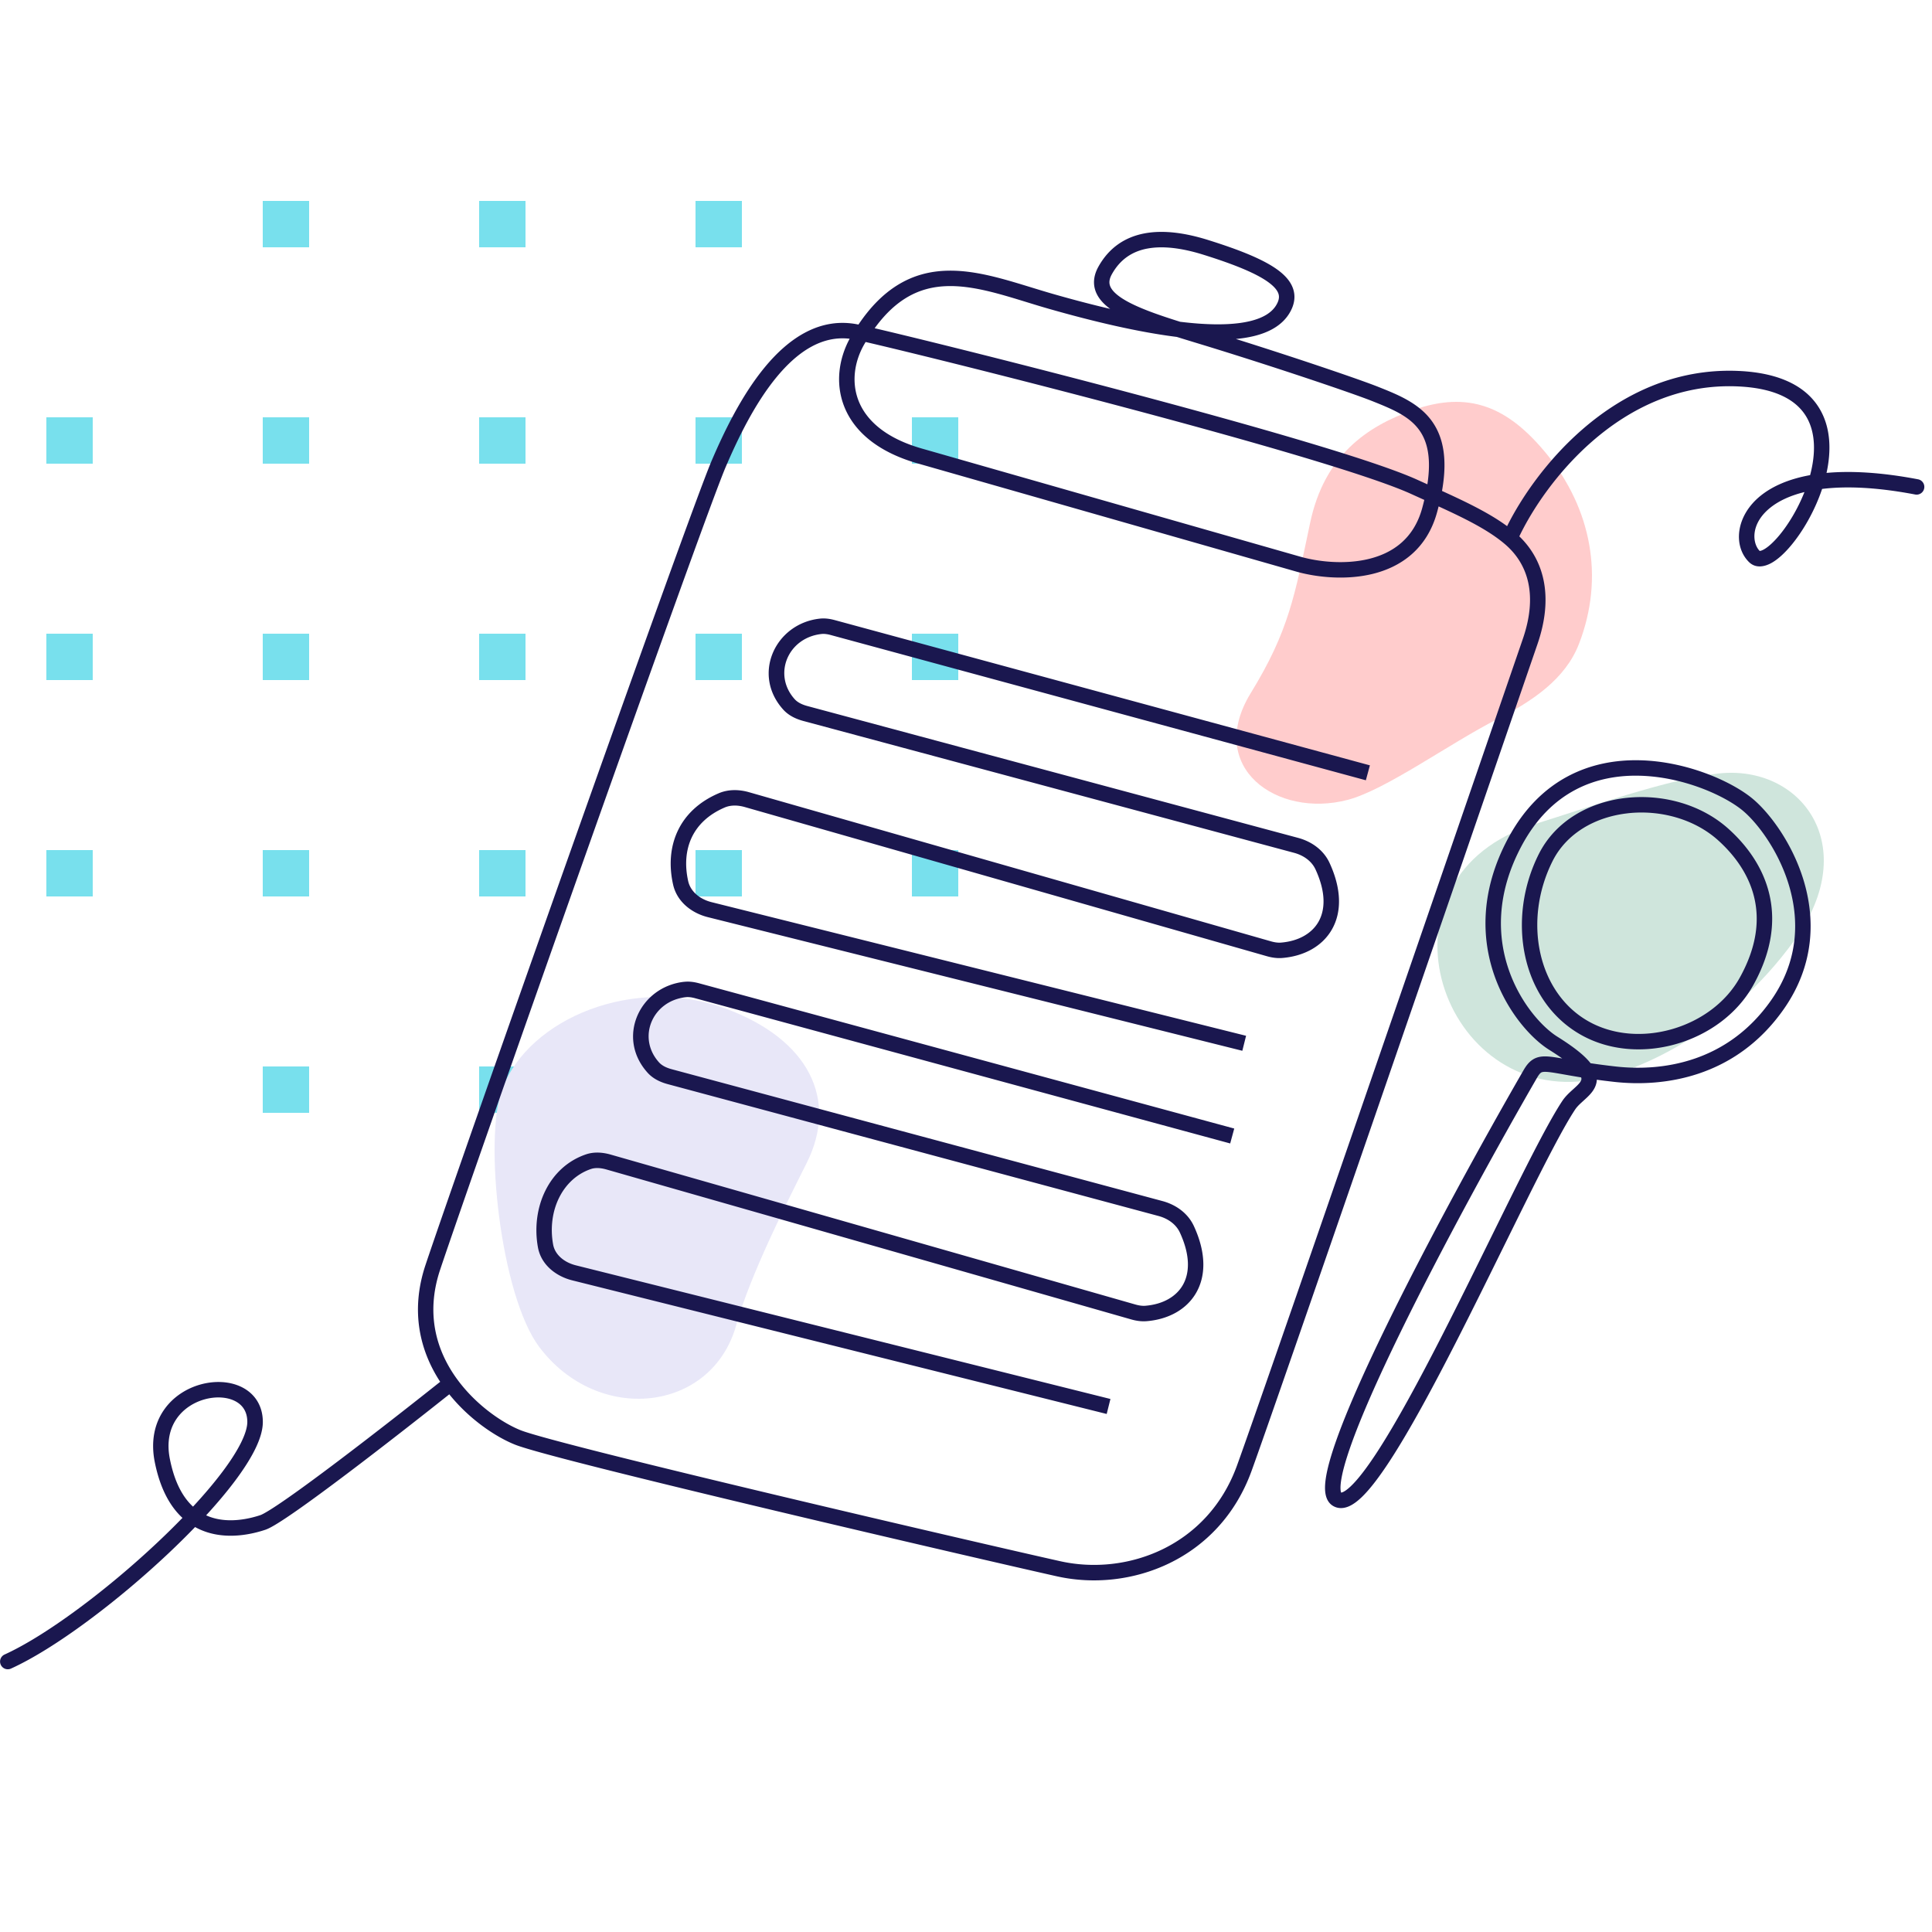 <svg xmlns="http://www.w3.org/2000/svg" width="125" height="125" fill="none">
  <path fill="#78E0ED" d="M45 13h3v3h-3v-3Zm0 56h3v3h-3v-3Zm0-14h3v3h-3v-3Zm0-14h3v3h-3v-3Zm0-14h3v3h-3v-3Zm14 0h3v3h-3v-3Zm0 14h3v3h-3v-3Zm0 14h3v3h-3v-3ZM31 13h3v3h-3v-3Zm0 56h3v3h-3v-3Zm0-14h3v3h-3v-3Zm0-14h3v3h-3v-3Zm0-14h3v3h-3v-3ZM17 13h3v3h-3v-3Zm0 56h3v3h-3v-3Zm0-14h3v3h-3v-3Zm0-14h3v3h-3v-3Zm0-14h3v3h-3v-3ZM3 55h3v3H3v-3Zm0-14h3v3H3v-3Zm0-14h3v3H3v-3Z"/>
  <path fill="#CFE5DC" fill-rule="evenodd" d="M102.577 69.929c2.99-.377 9.107-2.95 13.554-9.136 4.356-6.059.429-11.338-4.942-10.748-3.336.366-8.432 2.205-11.828 3.255-10.954 3.386-6.361 17.834 3.216 16.629Z" clip-rule="evenodd"/>
  <path fill="#FCC" fill-rule="evenodd" d="M87.206 51.748c2.454-.648 6.545-3.625 9.665-5.22 2.272-1.162 4.399-2.586 5.281-4.852 1.688-4.335.78-8.777-2.058-12.271-2.555-3.144-5.103-4.124-8.641-2.884-3.026 1.061-5.767 2.959-6.685 7.295-1.005 4.748-1.381 7.013-3.843 11.023-2.943 4.792 1.674 8.124 6.28 6.909Z" clip-rule="evenodd"/>
  <path fill="#E8E7F8" fill-rule="evenodd" d="M52.191 75.246c-1.164 2.324-3.664 7.253-4.551 10.468-1.562 5.662-8.931 6.5-12.747 1.44-2.498-3.311-3.616-13.482-2.399-16.698 1.745-4.615 8.591-7.367 14.439-5.207 5.399 1.994 7.319 5.884 5.258 9.998v-0Z" clip-rule="evenodd"/>
  <path fill="#1A174F" fill-rule="evenodd" d="M74.223 16.084c-.976.187-1.753.701-2.286 1.659-.119.215-.159.386-.158.522.001.133.04.266.131.409.195.305.612.628 1.279.962.835.418 1.933.796 3.165 1.183.429.052.844.093 1.243.121 1.319.092 2.433.043 3.292-.167.861-.21 1.402-.563 1.682-1.029.182-.304.203-.524.155-.703-.053-.196-.214-.439-.587-.725-.755-.58-2.158-1.173-4.288-1.838-1.397-.436-2.628-.585-3.628-.393Zm5.74 5.848c.415-.039.804-.101 1.164-.188.999-.243 1.832-.703 2.303-1.486.282-.469.4-.97.263-1.478-.133-.491-.481-.902-.943-1.257-.912-.701-2.474-1.335-4.599-1.999-1.476-.461-2.887-.656-4.115-.421-1.252.24-2.288.925-2.971 2.155-.184.332-.285.671-.283 1.014.002.346.109.661.289.941.184.288.446.543.758.771-1.193-.278-2.431-.604-3.689-.964-.457-.131-.93-.276-1.407-.422-.668-.205-1.342-.412-1.987-.583-1.129-.3-2.273-.523-3.4-.502-1.135.02-2.253.287-3.321.961-.882.556-1.711 1.377-2.483 2.525-2.495-.52-4.521.901-6.048 2.747-1.549 1.871-2.697 4.303-3.449 6.059-1.51 3.523-16.516 46.044-18.515 52.039-1.013 3.038-.325 5.607.95 7.558-1.769 1.407-4.304 3.394-6.582 5.114-1.22.921-2.363 1.764-3.274 2.4-.456.318-.849.582-1.162.776-.328.204-.529.307-.615.336-.72.24-1.957.52-3.111.164a3.323 3.323 0 0 1-.399-.151c.691-.753 1.314-1.491 1.841-2.191.546-.726.997-1.421 1.313-2.057.312-.628.514-1.241.514-1.791 0-1.081-.551-1.848-1.354-2.251-.774-.389-1.749-.428-2.653-.182-.909.247-1.797.796-2.389 1.651-.599.865-.869 2.008-.595 3.38.343 1.715.99 2.866 1.79 3.607a50.103 50.103 0 0 1-1.581 1.556c-3.297 3.111-7.25 6.067-9.926 7.284a.5.5 0 0 0-.248.662.5.5 0 0 0 .662.248c2.824-1.283 6.871-4.327 10.199-7.466a51.24 51.24 0 0 0 1.712-1.691c.265.147.539.261.819.348 1.457.449 2.941.089 3.722-.171.213-.071.507-.236.827-.435.335-.208.745-.483 1.207-.806.926-.646 2.08-1.498 3.304-2.422 2.272-1.716 4.796-3.693 6.568-5.102 1.332 1.658 3.046 2.773 4.25 3.255.665.266 2.928.87 5.955 1.63 3.05.766 6.927 1.704 10.865 2.642 7.876 1.875 16.004 3.751 18.257 4.252 4.701 1.045 10.478-1.041 12.578-6.817 1.602-4.405 13.004-37.512 18.503-53.508.997-2.901.53-5.316-1.177-6.964.83-1.734 2.435-4.161 4.728-6.156 2.435-2.119 5.616-3.726 9.452-3.543 2.526.12 3.808.958 4.405 1.987.59 1.017.597 2.362.229 3.751-1.39.252-2.429.721-3.17 1.308-1.665 1.318-1.813 3.288-.793 4.308.446.447 1.036.299 1.445.076.429-.234.876-.65 1.295-1.154.765-.918 1.527-2.235 1.999-3.645 1.508-.186 3.48-.124 6.021.36a.499.499 0 0 0 .584-.398.5.5 0 0 0-.397-.585c-2.384-.454-4.339-.557-5.921-.414.306-1.402.284-2.886-.427-4.111-.828-1.427-2.498-2.354-5.222-2.484-4.165-.198-7.588 1.552-10.157 3.788-2.31 2.01-3.954 4.431-4.862 6.252-1.143-.839-2.607-1.547-4.211-2.278.362-2.05.089-3.463-.635-4.489-.836-1.184-2.207-1.732-3.41-2.213l-.063-.025c-1.179-.471-5.177-1.832-9.223-3.104Zm-3.823-.133c-2.465-.308-5.337-.979-8.277-1.819-.504-.144-.988-.293-1.465-.44-.642-.197-1.269-.39-1.911-.561-1.095-.291-2.135-.487-3.126-.469-.982.018-1.915.245-2.806.807-.665.419-1.323 1.035-1.965 1.919 3.031.71 9.8 2.391 16.664 4.217 3.877 1.032 7.789 2.111 11.076 3.09 3.276.975 5.965 1.859 7.377 2.501.216.098.431.195.644.291.266-1.736-.015-2.786-.509-3.485-.649-.92-1.745-1.374-3.027-1.887-1.265-.506-6.002-2.11-10.462-3.486-.306-.095-.614-.188-.919-.281-.437-.133-.87-.265-1.294-.397Zm16.012 10.545a371.491 371.491 0 0 1-.859-.389c-1.339-.609-3.962-1.474-7.248-2.453-3.275-.975-7.176-2.051-11.049-3.082-7.148-1.902-14.186-3.644-16.991-4.293a12.733 12.733 0 0 0-.073.124c-.651 1.116-.862 2.473-.377 3.694.481 1.209 1.687 2.389 4.082 3.074l24.5 7c1.11.317 2.844.527 4.42.145 1.548-.376 2.919-1.309 3.461-3.296.049-.18.094-.355.134-.525ZM54.973 21.917c-1.796-.211-3.359.829-4.713 2.464-1.451 1.754-2.553 4.072-3.301 5.816-1.49 3.477-16.483 45.956-18.485 51.961-.962 2.887-.209 5.266 1.082 7.049 1.248 1.723 2.988 2.873 4.129 3.329.585.234 2.759.818 5.827 1.589 3.044.765 6.917 1.702 10.853 2.639 7.874 1.875 15.996 3.749 18.243 4.248 4.299.955 9.522-.959 11.422-6.183 1.598-4.394 12.996-37.488 18.497-53.492.95-2.763.39-4.813-1.163-6.135-1.057-.9-2.529-1.633-4.286-2.438a17.811 17.811 0 0 1-.096.367c-.658 2.413-2.371 3.563-4.189 4.004-1.791.434-3.707.194-4.93-.155l-24.5-7c-2.605-.744-4.111-2.093-4.737-3.666-.595-1.496-.354-3.1.347-4.398Zm61.774 9.92c-.972.238-1.685.596-2.187.993-1.332 1.055-1.187 2.331-.71 2.814l.008 0c.037-.001.12-.017.255-.091.271-.148.623-.456 1.006-.916.593-.712 1.196-1.71 1.628-2.799ZM12.489 97.479c.715-.773 1.354-1.526 1.886-2.232.524-.696.937-1.337 1.216-1.9.284-.571.41-1.021.41-1.346 0-.687-.324-1.117-.803-1.357-.507-.255-1.22-.307-1.941-.111-.716.195-1.39.621-1.829 1.256-.432.625-.662 1.487-.436 2.615.308 1.541.862 2.494 1.498 3.077Zm40.558-57.454c.35-.038.684.02.971.098l34.614 9.395-.262.965-34.614-9.395c-.225-.061-.424-.088-.602-.069-2.176.235-3.175 2.623-1.739 4.217.186.207.469.349.821.444l31.754 8.531c.84.226 1.635.762 2.03 1.616.788 1.703.792 3.193.153 4.31-.636 1.113-1.841 1.733-3.211 1.844-.356.029-.698-.029-1.002-.116l-33.772-9.649c-.463-.132-.919-.134-1.299.029-1.071.459-1.762 1.147-2.139 1.949-.379.808-.457 1.774-.225 2.816.147.66.741 1.166 1.512 1.359l34.584 8.646-.243.97-34.584-8.646c-1.016-.254-1.992-.973-2.246-2.111-.271-1.215-.193-2.414.296-3.457.491-1.049 1.379-1.899 2.65-2.444.65-.279 1.353-.247 1.967-.071l33.772 9.649c.232.066.448.097.647.081 1.13-.092 1.992-.588 2.424-1.344.43-.752.506-1.884-.193-3.394-.242-.524-.756-.902-1.381-1.07l-31.754-8.531c-.447-.12-.938-.333-1.305-.741-2.046-2.272-.514-5.569 2.375-5.881Zm53.006 10.163c-2.783-.059-5.714.992-7.611 4.548-1.664 3.12-1.564 5.893-.814 8.04.758 2.171 2.18 3.702 3.138 4.3 1.067.667 1.757 1.218 2.144 1.714.475.071 1.019.144 1.646.214 2.902.323 7.18-.21 10.036-4.29 1.818-2.597 1.821-5.279 1.125-7.528-.703-2.271-2.109-4.06-3.028-4.795-1.167-.933-3.811-2.143-6.636-2.203Zm-2.739 19.67c.346.047.722.094 1.132.14 3.098.344 7.818-.214 10.965-4.71 2.032-2.903 2.028-5.921 1.262-8.397-.76-2.454-2.279-4.415-3.36-5.28-1.333-1.067-4.188-2.357-7.239-2.422-3.092-.066-6.41 1.133-8.514 5.077-1.803 3.38-1.712 6.445-.876 8.841.828 2.372 2.389 4.092 3.552 4.819.325.203.603.389.84.558l-.006-.001c-.417-.072-.769-.129-1.061-.134-.306-.005-.598.043-.865.223-.251.168-.424.416-.576.679-2.503 4.339-6.134 10.925-8.891 16.581-1.377 2.825-2.544 5.434-3.241 7.419-.347.989-.588 1.849-.673 2.516-.042.332-.05.647.004.92.054.273.185.568.477.743.329.198.686.168.991.045.292-.118.578-.334.85-.592.548-.521 1.161-1.335 1.811-2.327 1.305-1.993 2.831-4.827 4.363-7.828 1.046-2.05 2.101-4.19 3.094-6.205.462-.936.91-1.846 1.338-2.707 1.357-2.729 2.498-4.946 3.226-6.039.098-.147.238-.289.417-.453.033-.031.07-.064.107-.098.144-.13.309-.279.444-.43.176-.196.358-.456.414-.788.008-.051.013-.101.015-.151Zm-1.016-.151a65.115 65.115 0 0 1-1.095-.187c-.108-.019-.209-.037-.304-.053-.43-.075-.706-.115-.907-.119-.187-.003-.252.028-.29.053-.054.037-.134.119-.267.349-2.497 4.328-6.116 10.892-8.859 16.519-1.373 2.816-2.519 5.383-3.196 7.312-.34.969-.553 1.75-.624 2.311-.036.282-.032.477-.007.599a.414.414 0 0 0 .023.08c.015-.001.044-.006.092-.025.123-.049.301-.167.534-.389.462-.439 1.024-1.173 1.664-2.15 1.273-1.944 2.778-4.736 4.309-7.735 1.043-2.044 2.092-4.172 3.084-6.184.463-.938.912-1.851 1.343-2.718 1.346-2.708 2.518-4.991 3.289-6.149.169-.253.386-.463.572-.634.049-.045.096-.087.14-.127.136-.123.247-.224.343-.331.122-.137.162-.225.172-.286.005-.026.007-.07-.014-.138ZM86.757 96.571l0.0 0-0-0Zm.019.015a.01.01 0 0 1 .002.003c-0.0 0-.001-.001-.002-.003Zm18.529-43.965c-2.085.236-3.953 1.29-4.859 3.102-1.916 3.833-.973 8.471 2.301 10.342 1.613.922 3.608 1.048 5.447.516 1.838-.532 3.47-1.708 4.368-3.325 1.132-2.037 1.284-3.783.924-5.238-.363-1.467-1.26-2.693-2.321-3.648-1.546-1.391-3.773-1.986-5.86-1.75Zm-.112-.994c2.329-.264 4.853.391 6.641 2 1.161 1.045 2.199 2.435 2.623 4.151.427 1.728.219 3.732-1.021 5.963-1.046 1.883-2.914 3.207-4.965 3.8-2.05.593-4.333.47-6.22-.609-3.86-2.206-4.783-7.491-2.699-11.658 1.094-2.188 3.31-3.384 5.641-3.648Zm-60.923 11.896c.35-.038.684.02.971.098l34.614 9.395-.262.965-34.614-9.395c-.225-.061-.424-.088-.602-.069-2.176.235-3.175 2.623-1.739 4.217.186.207.469.349.822.444l31.754 8.531c.84.226 1.635.762 2.029 1.616.788 1.703.792 3.193.153 4.311-.636 1.113-1.841 1.733-3.211 1.844-.357.029-.698-.029-1.002-.116l-33.946-9.699c-.375-.107-.719-.127-1.007-.029-1.825.623-2.837 2.688-2.443 4.883.116.648.699 1.154 1.474 1.348l34.584 8.646-.242.97-34.584-8.646c-1.012-.253-2.007-.977-2.216-2.142-.457-2.55.696-5.184 3.105-6.006.554-.189 1.124-.124 1.605.013l33.946 9.699c.232.066.448.097.647.081 1.13-.092 1.992-.588 2.424-1.344.43-.752.506-1.883-.193-3.394-.242-.524-.756-.902-1.381-1.07l-31.754-8.531c-.447-.12-.938-.333-1.305-.741-2.046-2.272-.514-5.569 2.375-5.881Z" clip-rule="evenodd"/>
</svg>
